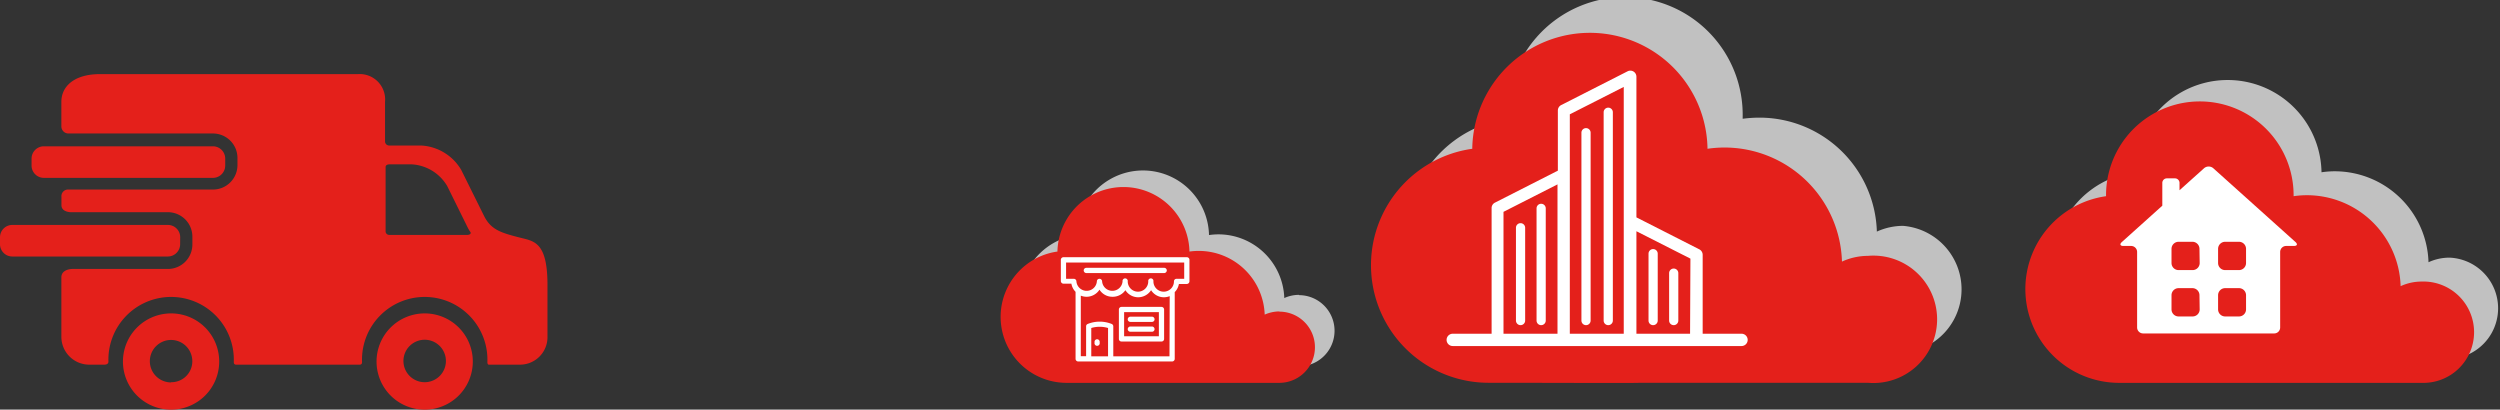 <?xml version="1.0" encoding="UTF-8"?> <svg xmlns="http://www.w3.org/2000/svg" viewBox="0 0 353.21 57.87"><rect x="0" y="0" width="353.21" height="57.87" fill="#333333" stroke="none"/><defs><style>.cls-1{fill:#c1c1c1;}.cls-2{fill:#e4201b;}.cls-3{fill:#fff;}</style></defs><g id="Livello_2" data-name="Livello 2"><g id="Livello_1-2" data-name="Livello 1"><path class="cls-1" d="M346.06,36.4a7.11,7.11,0,0,0-2.95.65A13.26,13.26,0,0,0,329.86,24.2a12.86,12.86,0,0,0-1.87.14V24.2a13.26,13.26,0,0,0-26.51,0c0,.05,0,.09,0,.14a13.25,13.25,0,0,0,1.87,26.37c7.32,0,16.92,0,16.92,0h25.78a7.16,7.16,0,0,0,0-14.31Z"></path><path class="cls-2" d="M342.12,39.78a7.11,7.11,0,0,0-2.95.65,13.25,13.25,0,0,0-13.24-12.85,12.9,12.9,0,0,0-1.88.14v-.14a13.25,13.25,0,1,0-26.5,0v.14a13.25,13.25,0,0,0,1.87,26.37c7.32,0,16.93,0,16.92,0h25.78a7.16,7.16,0,1,0,0-14.31Z"></path><path class="cls-3" d="M324.31,34.19,312.68,23.75a1,1,0,0,0-1.26,0l-3.49,3.13V25.83a.64.64,0,0,0-.64-.63h-1.15a.64.64,0,0,0-.64.63v3.23l-5.71,5.13c-.35.31-.25.56.21.56h1.1a.85.85,0,0,1,.84.84V46.26a.85.85,0,0,0,.85.85h18.52a.84.84,0,0,0,.84-.85V35.59a.85.85,0,0,1,.85-.84h1.09C324.56,34.75,324.65,34.5,324.31,34.19Zm-13.53,9.52a1,1,0,0,1-1,1H307.8a1,1,0,0,1-1-1v-2a1,1,0,0,1,1-1h1.95a1,1,0,0,1,1,1Zm0-6.55a1,1,0,0,1-1,1H307.8a1,1,0,0,1-1-1v-2a1,1,0,0,1,1-1h1.95a1,1,0,0,1,1,1Zm6.55,6.55a1,1,0,0,1-1,1h-1.95a1,1,0,0,1-1-1v-2a1,1,0,0,1,1-1h1.95a1,1,0,0,1,1,1Zm0-6.55a1,1,0,0,1-1,1h-1.95a1,1,0,0,1-1-1v-2a1,1,0,0,1,1-1h1.95a1,1,0,0,1,1,1Z"></path><path class="cls-1" d="M268.88,31.91a9,9,0,0,0-3.71.81,16.6,16.6,0,0,0-16.6-16.1,18.34,18.34,0,0,0-2.36.16.86.86,0,0,0,0-.16,16.62,16.62,0,1,0-33.23,0v.16a16.62,16.62,0,0,0,2.35,33.07c9.18,0,21.21,0,21.21,0h32.33a9,9,0,0,0,0-17.94Z"></path><path class="cls-2" d="M263.94,36.15a8.82,8.82,0,0,0-3.7.81,16.6,16.6,0,0,0-19-15.94v-.17a16.62,16.62,0,0,0-33.23,0c0,.06,0,.11,0,.17a16.61,16.61,0,0,0,2.35,33.06c9.17,0,21.21.06,21.21,0h32.32a9,9,0,1,0,0-17.93Z"></path><path class="cls-3" d="M246.05,47.15h-5.49V36a.87.87,0,0,0-.47-.77l-8.89-4.52V10.85a.86.86,0,0,0-1.26-.77l-9.36,4.76a.86.86,0,0,0-.48.77v8.5l-8.89,4.52a.85.85,0,0,0-.47.77V47.15h-5.49a.87.87,0,0,0,0,1.74h40.8a.87.87,0,1,0,0-1.74Zm-26,0h-7.63V29.93l7.63-3.88Zm9.36-15.9h0v15.9h-7.62v-31l7.62-3.87Zm9.37,15.9H231.2V32.67l7.63,3.87Z"></path><path class="cls-3" d="M233.56,45.94a.65.65,0,0,0,.65-.65V35.84a.65.65,0,1,0-1.3,0v9.45A.65.65,0,0,0,233.56,45.94Z"></path><path class="cls-3" d="M236.47,45.94a.65.65,0,0,0,.65-.65v-6.7a.65.65,0,0,0-1.3,0v6.7A.65.65,0,0,0,236.47,45.94Z"></path><path class="cls-3" d="M217.74,45.94a.65.65,0,0,0,.65-.65V29.44a.65.65,0,1,0-1.3,0V45.29A.65.65,0,0,0,217.74,45.94Z"></path><path class="cls-3" d="M214.83,45.94a.65.65,0,0,0,.65-.65V32.18a.65.65,0,1,0-1.3,0V45.29A.65.65,0,0,0,214.83,45.94Z"></path><path class="cls-3" d="M227.22,45.94a.65.65,0,0,0,.65-.65V15.86a.65.65,0,0,0-1.3,0V45.29A.65.65,0,0,0,227.22,45.94Z"></path><path class="cls-3" d="M224.08,45.94a.65.65,0,0,0,.65-.65V18.75a.65.65,0,1,0-1.3,0V45.29A.65.65,0,0,0,224.08,45.94Z"></path><path class="cls-1" d="M183.53,41.66a5,5,0,0,0-2.08.45,9.32,9.32,0,0,0-9.31-9,9.8,9.8,0,0,0-1.33.1s0-.07,0-.1a9.33,9.33,0,0,0-18.65,0v.1a9.32,9.32,0,0,0,1.32,18.55c5.15,0,11.9,0,11.9,0h18.14a5,5,0,1,0,0-10.06Z"></path><path class="cls-2" d="M180.76,44a5.17,5.17,0,0,0-2.08.45,9.32,9.32,0,0,0-9.31-9,9.54,9.54,0,0,0-1.32.09v-.09a9.33,9.33,0,0,0-18.65,0s0,.06,0,.09a9.32,9.32,0,0,0,1.31,18.55c5.15,0,11.91,0,11.91,0h18.13a5,5,0,0,0,0-10.06Z"></path><path class="cls-3" d="M167.68,36.34H150.25a.37.37,0,0,0-.37.37v3a.38.38,0,0,0,.37.37h1.12a2.16,2.16,0,0,0,.59,1.15V50.7a.37.37,0,0,0,.37.37H165.6a.37.37,0,0,0,.37-.37V41.27a2.16,2.16,0,0,0,.59-1.15h1.12a.38.38,0,0,0,.37-.37v-3A.37.37,0,0,0,167.68,36.34Zm-11.13,14h-2.37v-4a4.16,4.16,0,0,1,2.37,0Zm8.68,0h-7.94V46.11a.37.37,0,0,0-.2-.33,4.55,4.55,0,0,0-3.44,0,.35.35,0,0,0-.2.33v4.22h-.75V41.77a2.22,2.22,0,0,0,.82.16,2.18,2.18,0,0,0,1.82-1,2.15,2.15,0,0,0,1.81,1A2.18,2.18,0,0,0,159,41a2.15,2.15,0,0,0,1.81,1,2.18,2.18,0,0,0,1.82-1,2.15,2.15,0,0,0,1.81,1,2.22,2.22,0,0,0,.82-.16Zm2.08-10.95h-1.09a.36.36,0,0,0-.36.37,1.45,1.45,0,0,1-2.9,0,.37.37,0,1,0-.73,0,1.45,1.45,0,0,1-2.9,0,.37.37,0,1,0-.73,0,1.45,1.45,0,0,1-2.89,0,.37.37,0,0,0-.37-.37.36.36,0,0,0-.37.37,1.45,1.45,0,0,1-2.89,0,.37.37,0,0,0-.37-.37h-1.09v-2.3h16.69Z"></path><path class="cls-3" d="M164.1,43.36h-5.65a.37.37,0,0,0-.37.37v4.15a.36.36,0,0,0,.37.37h5.65a.36.36,0,0,0,.37-.37V43.73A.37.37,0,0,0,164.1,43.36Zm-.37,4.15h-4.91V44.1h4.91Z"></path><path class="cls-3" d="M155,47.93a.37.37,0,0,0-.36.37v.13a.37.37,0,1,0,.73,0V48.3A.37.37,0,0,0,155,47.93Z"></path><path class="cls-3" d="M159.7,45.48h3.05a.36.36,0,0,0,.37-.37.37.37,0,0,0-.37-.37H159.7a.38.38,0,0,0-.37.37A.37.37,0,0,0,159.7,45.48Z"></path><path class="cls-3" d="M159.7,46.87h3.05a.36.36,0,0,0,.37-.37.37.37,0,0,0-.37-.37H159.7a.38.38,0,0,0-.37.37A.37.37,0,0,0,159.7,46.87Z"></path><path class="cls-3" d="M153.48,38.58h11a.38.38,0,0,0,.37-.37.37.37,0,0,0-.37-.37h-11a.37.37,0,0,0-.37.37A.38.38,0,0,0,153.48,38.58Z"></path><path class="cls-2" d="M24.17,44.28a6.8,6.8,0,1,0,6.8,6.8A6.79,6.79,0,0,0,24.17,44.28Zm0,9.75a3,3,0,1,1,3-3A2.95,2.95,0,0,1,24.17,54Z"></path><path class="cls-2" d="M60,44.28a6.8,6.8,0,1,0,6.8,6.8A6.79,6.79,0,0,0,60,44.28ZM60,54a3,3,0,1,1,3-3A3,3,0,0,1,60,54Z"></path><path class="cls-2" d="M31.82,23.4a1.74,1.74,0,0,1-1.73,1.73H6.19A1.74,1.74,0,0,1,4.46,23.4v-1a1.74,1.74,0,0,1,1.73-1.73h23.9a1.74,1.74,0,0,1,1.73,1.73Z"></path><path class="cls-2" d="M73.33,33.54c-2.5-.65-3.92-1.06-4.9-2.95L65.16,24a7,7,0,0,0-5.65-3.44H55a.58.58,0,0,1-.6-.59V14.38a3.59,3.59,0,0,0-3.81-3.91H14.15c-3.71,0-5.48,1.76-5.48,3.91v3.48a1,1,0,0,0,1,1H30.09a3.46,3.46,0,0,1,3.46,3.46v1a3.46,3.46,0,0,1-3.46,3.46H9.68a.93.93,0,0,0-1,1v1.2c0,1,1.31,1,1.31,1H23.72a3.46,3.46,0,0,1,3.46,3.46v1A3.46,3.46,0,0,1,23.72,38H10.2s-1.53,0-1.53,1.19v8.41a3.94,3.94,0,0,0,3.92,3.92h2.16c.49,0,.57-.28.57-.41a8.86,8.86,0,1,1,17.71,0c0,.13,0,.41.33.41H50.82c.35,0,.33-.29.33-.41a8.86,8.86,0,1,1,17.71,0c0,.13,0,.41.22.41h4.4a3.88,3.88,0,0,0,3.87-3.87V40.27C77.35,34.07,75.39,34.07,73.33,33.54ZM66,33.19H55a.52.52,0,0,1-.52-.44V23.57s0-.35.56-.35h3.14a6.23,6.23,0,0,1,5,3.06l2.91,5.89a4.35,4.35,0,0,0,.39.64C66.57,33,66.39,33.19,66,33.19Z"></path><path class="cls-2" d="M25.45,34.51a1.74,1.74,0,0,1-1.73,1.73h-22A1.74,1.74,0,0,1,0,34.51v-1a1.74,1.74,0,0,1,1.73-1.73h22a1.74,1.74,0,0,1,1.73,1.73Z"></path></g></g></svg> 